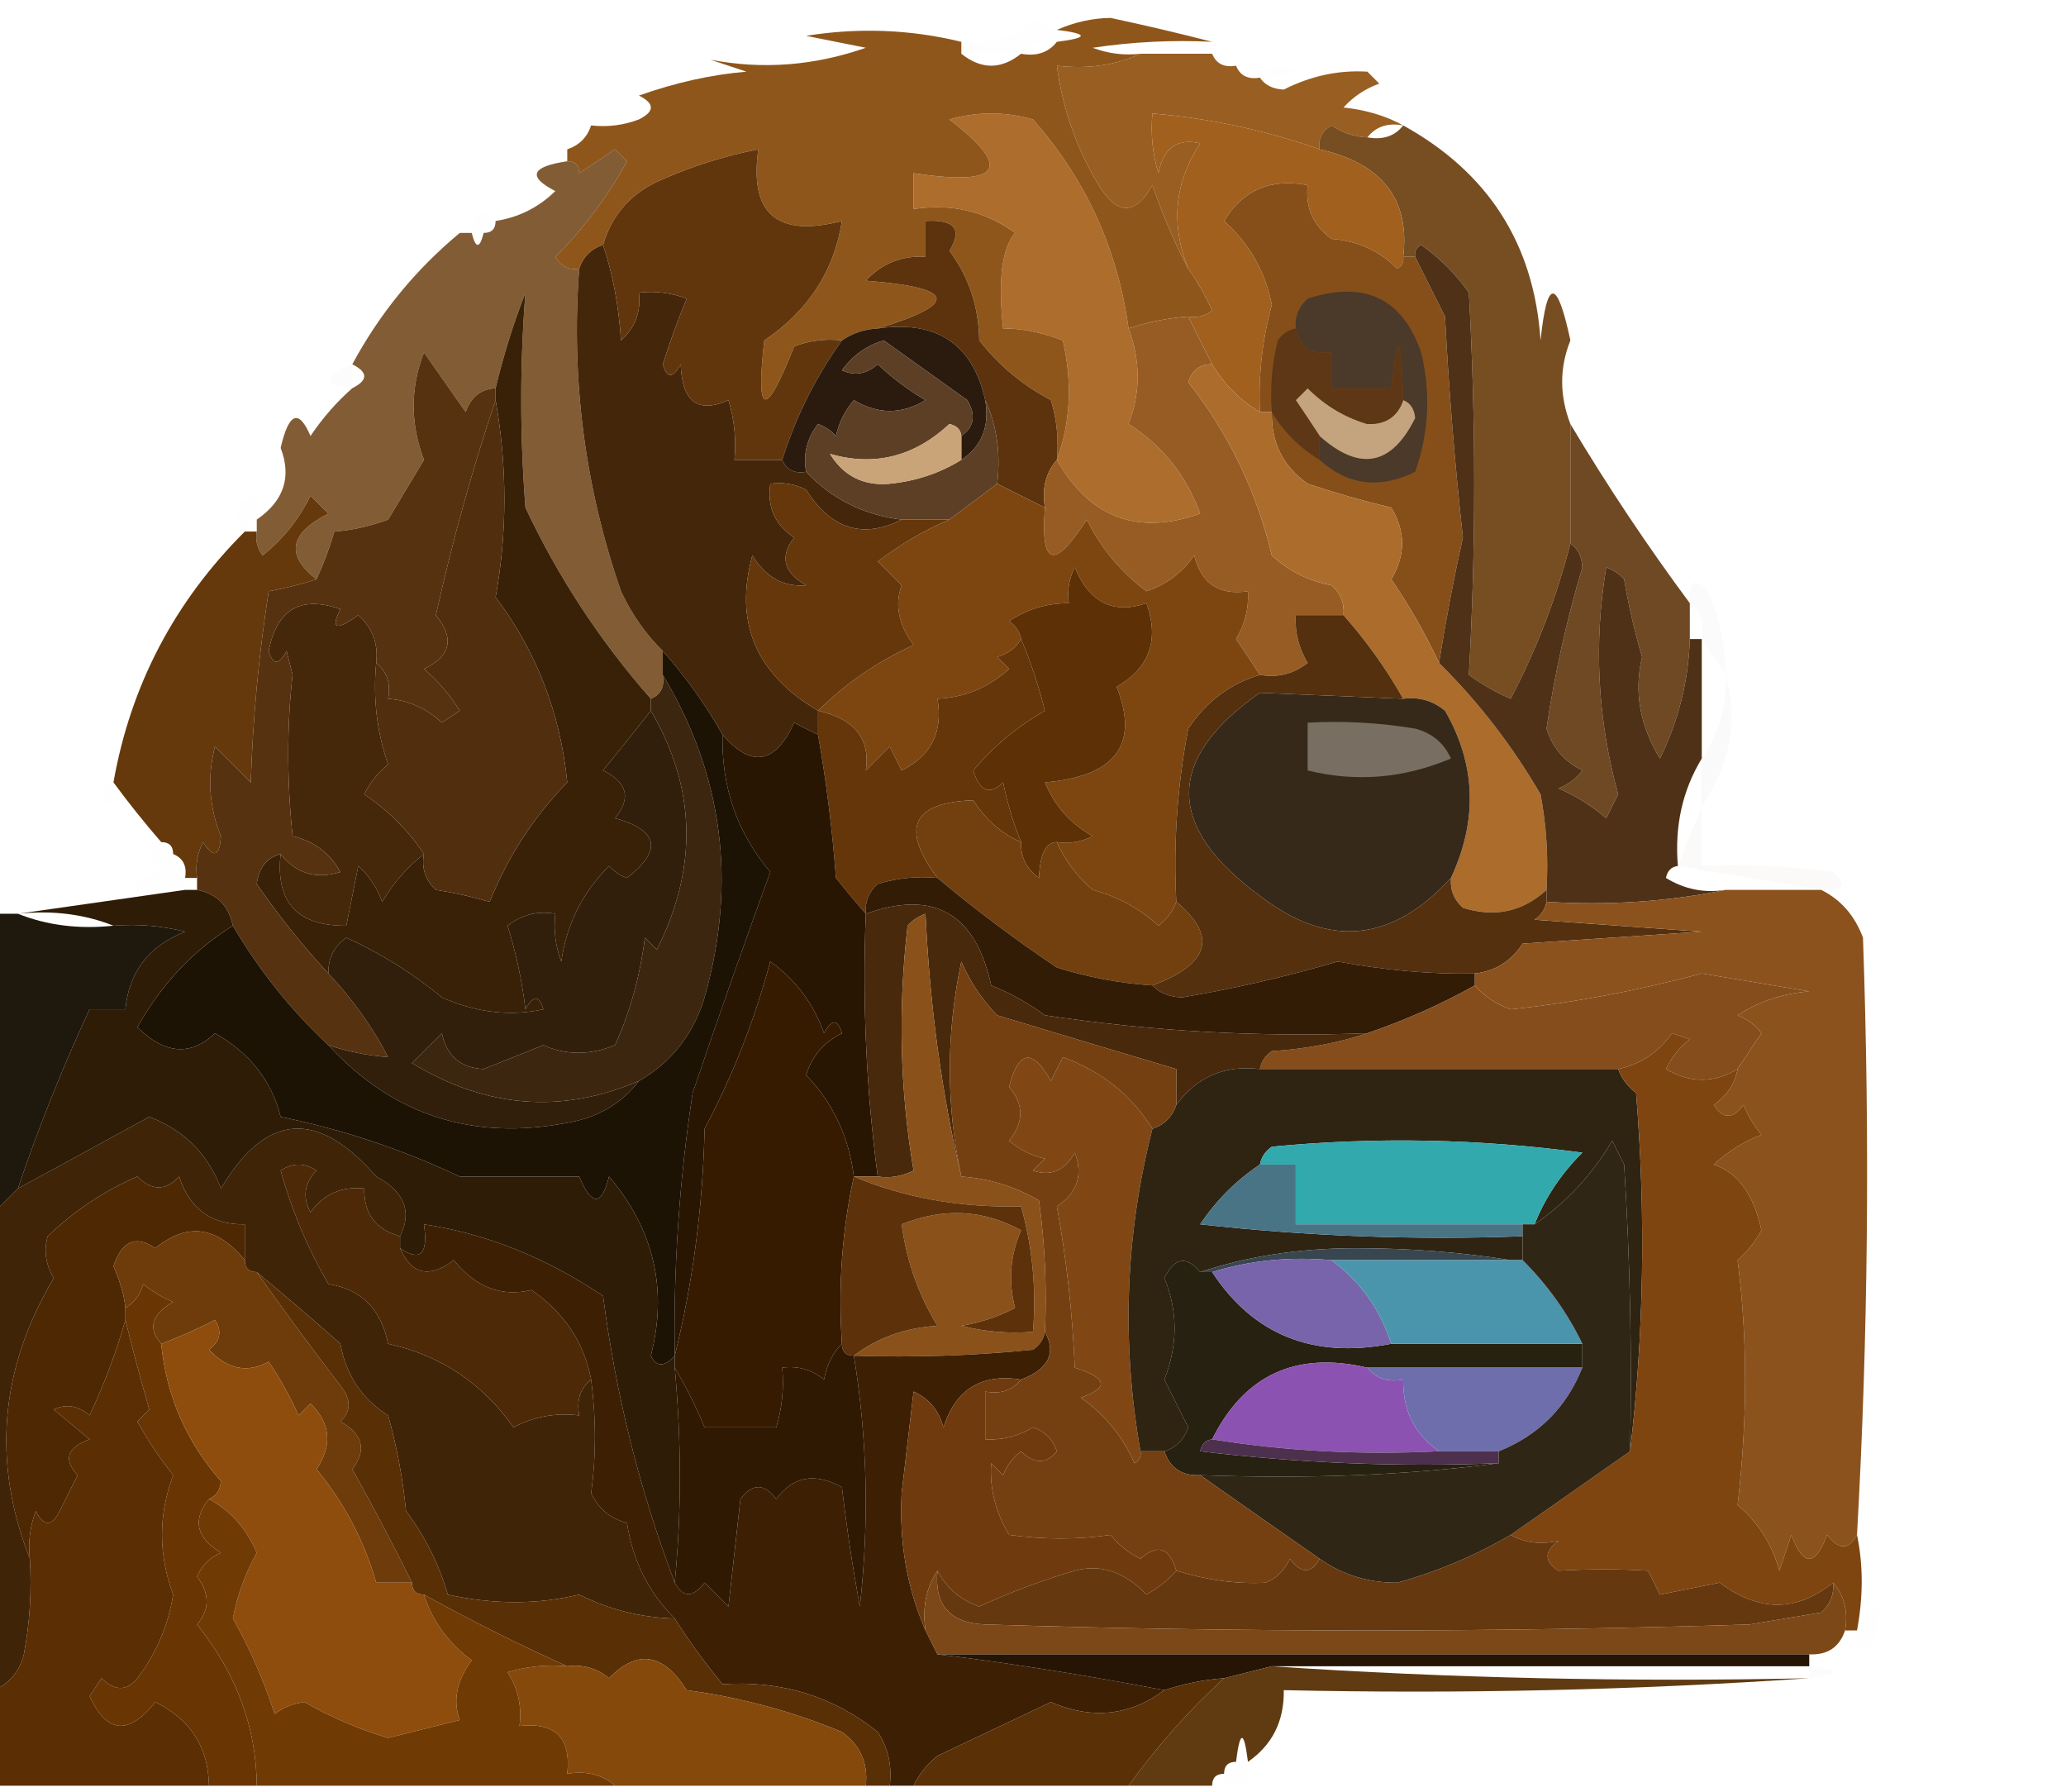<?xml version="1.0" encoding="UTF-8"?>
<!DOCTYPE svg PUBLIC "-//W3C//DTD SVG 1.1//EN" "http://www.w3.org/Graphics/SVG/1.1/DTD/svg11.dtd">
<svg xmlns="http://www.w3.org/2000/svg" version="1.1" width="173px" height="150px" style="shape-rendering:geometricPrecision; text-rendering:geometricPrecision; image-rendering:optimizeQuality; fill-rule:evenodd; clip-rule:evenodd" xmlns:xlink="http://www.w3.org/1999/xlink">
<g><path style="opacity:0.006" fill="#171102" d="M 88.5,2.5 C 88.5,2.833 88.5,3.167 88.5,3.5C 87.209,3.263 86.209,3.596 85.5,4.5C 83.833,4.5 82.167,4.5 80.5,4.5C 80.5,4.167 80.5,3.833 80.5,3.5C 82.621,3.861 84.788,3.195 87,1.5C 87.383,2.056 87.883,2.389 88.5,2.5 Z"/></g>
<g><path style="opacity:0.008" fill="#7f8000" d="M 101.5,3.5 C 102.833,4.167 102.833,4.167 101.5,3.5 Z"/></g>
<g><path style="opacity:0.004" fill="#000000" d="M 103.5,4.5 C 104.833,5.167 104.833,5.167 103.5,4.5 Z"/></g>
<g><path style="opacity:0.004" fill="#000000" d="M 109.5,4.5 C 110.833,5.167 110.833,5.167 109.5,4.5 Z"/></g>
<g><path style="opacity:0.995" fill="#995e21" d="M 95.5,4.5 C 97.5,4.5 99.5,4.5 101.5,4.5C 101.842,5.338 102.508,5.672 103.5,5.5C 103.842,6.338 104.508,6.672 105.5,6.5C 105.917,7.124 106.584,7.457 107.5,7.5C 109.761,6.352 112.095,5.852 114.5,6C 114.833,6.333 115.167,6.667 115.5,7C 114.328,7.419 113.328,8.085 112.5,9C 114.382,9.198 116.048,9.698 117.5,10.5C 116.209,10.263 115.209,10.596 114.5,11.5C 113.417,11.461 112.417,11.127 111.5,10.5C 110.702,10.957 110.369,11.624 110.5,12.5C 105.974,10.907 101.307,9.907 96.5,9.5C 96.34,11.199 96.507,12.866 97,14.5C 97.424,12.386 98.591,11.552 100.5,12C 98.343,15.271 98.01,18.771 99.5,22.5C 98.359,20.333 97.359,18 96.5,15.5C 95.063,18.044 93.563,18.044 92,15.5C 90.132,12.395 88.965,9.062 88.5,5.5C 91.059,5.802 93.393,5.468 95.5,4.5 Z"/></g>
<g><path style="opacity:0.004" fill="#7a1a0c" d="M 105.5,6.5 C 106.251,5.427 107.251,5.26 108.5,6C 107.552,6.483 106.552,6.649 105.5,6.5 Z"/></g>
<g><path style="opacity:0.004" fill="#000000" d="M 49.5,10.5 C 48.833,9.167 48.833,9.167 49.5,10.5 Z"/></g>
<g><path style="opacity:0.004" fill="#000000" d="M 47.5,12.5 C 46.833,11.167 46.833,11.167 47.5,12.5 Z"/></g>
<g><path style="opacity:0.004" fill="#260c00" d="M 41.5,18.5 C 40.833,18.5 40.5,18.833 40.5,19.5C 40.167,19.5 39.833,19.5 39.5,19.5C 39.711,17.576 40.377,17.243 41.5,18.5 Z"/></g>
<g><path style="opacity:0.918" fill="#6b4010" d="M 114.5,11.5 C 115.791,11.737 116.791,11.404 117.5,10.5C 124.635,14.446 128.468,20.446 129,28.5C 129.547,23.266 130.38,23.266 131.5,28.5C 130.58,30.786 130.58,33.119 131.5,35.5C 131.5,38.833 131.5,42.167 131.5,45.5C 130.347,50.002 128.68,54.335 126.5,58.5C 125.252,57.96 124.085,57.293 123,56.5C 123.594,45.887 123.594,35.22 123,24.5C 121.903,22.947 120.57,21.614 119,20.5C 118.601,20.728 118.435,21.062 118.5,21.5C 118.167,21.5 117.833,21.5 117.5,21.5C 118.079,16.695 115.746,13.695 110.5,12.5C 110.369,11.624 110.702,10.957 111.5,10.5C 112.417,11.127 113.417,11.461 114.5,11.5 Z"/></g>
<g><path style="opacity:0.004" fill="#000000" d="M 38.5,19.5 C 37.833,18.167 37.833,18.167 38.5,19.5 Z"/></g>
<g><path style="opacity:0.996" fill="#a1601e" d="M 110.5,12.5 C 115.746,13.695 118.079,16.695 117.5,21.5C 117.565,21.938 117.399,22.272 117,22.5C 115.509,20.996 113.676,20.163 111.5,20C 109.963,18.89 109.297,17.39 109.5,15.5C 106.404,14.907 104.071,15.907 102.5,18.5C 104.608,20.382 105.941,22.715 106.5,25.5C 105.698,28.449 105.364,31.449 105.5,34.5C 103.833,33.5 102.5,32.167 101.5,30.5C 100.833,29.167 100.167,27.833 99.5,26.5C 100.239,26.631 100.906,26.464 101.5,26C 100.915,24.698 100.249,23.531 99.5,22.5C 98.01,18.771 98.343,15.271 100.5,12C 98.591,11.552 97.424,12.386 97,14.5C 96.507,12.866 96.34,11.199 96.5,9.5C 101.307,9.907 105.974,10.907 110.5,12.5 Z"/></g>
<g><path style="opacity:0.996" fill="#ad6d2d" d="M 94.5,27.5 C 95.516,30.2 95.516,32.866 94.5,35.5C 97.319,37.282 99.319,39.782 100.5,43C 95.264,44.856 91.264,43.356 88.5,38.5C 89.641,35.36 89.808,32.027 89,28.5C 87.249,27.826 85.583,27.493 84,27.5C 83.557,23.477 83.89,20.811 85,19.5C 82.519,17.686 79.685,17.02 76.5,17.5C 76.5,16.5 76.5,15.5 76.5,14.5C 83.845,15.606 84.845,14.106 79.5,10C 81.833,9.333 84.167,9.333 86.5,10C 90.933,15.032 93.6,20.866 94.5,27.5 Z"/></g>
<g><path style="opacity:0.992" fill="#8e551a" d="M 88.5,2.5 C 89.979,1.852 91.479,1.519 93,1.5C 95.939,2.128 98.772,2.795 101.5,3.5C 98.15,3.335 94.817,3.502 91.5,4C 92.793,4.49 94.127,4.657 95.5,4.5C 93.393,5.468 91.059,5.802 88.5,5.5C 88.965,9.062 90.132,12.395 92,15.5C 93.563,18.044 95.063,18.044 96.5,15.5C 97.359,18 98.359,20.333 99.5,22.5C 100.249,23.531 100.915,24.698 101.5,26C 100.906,26.464 100.239,26.631 99.5,26.5C 97.784,26.629 96.117,26.962 94.5,27.5C 93.6,20.866 90.933,15.032 86.5,10C 84.167,9.333 81.833,9.333 79.5,10C 84.845,14.106 83.845,15.606 76.5,14.5C 76.5,15.5 76.5,16.5 76.5,17.5C 79.685,17.02 82.519,17.686 85,19.5C 83.89,20.811 83.557,23.477 84,27.5C 85.583,27.493 87.249,27.826 89,28.5C 89.808,32.027 89.641,35.36 88.5,38.5C 88.66,36.801 88.493,35.134 88,33.5C 85.646,32.264 83.646,30.597 82,28.5C 81.955,25.666 81.121,23.166 79.5,21C 80.609,19.187 79.942,18.354 77.5,18.5C 77.5,19.5 77.5,20.5 77.5,21.5C 75.516,21.383 73.85,22.05 72.5,23.5C 80.045,24.082 80.379,25.415 73.5,27.5C 72.391,27.557 71.391,27.89 70.5,28.5C 69.127,28.343 67.793,28.51 66.5,29C 64.097,35.082 63.264,34.915 64,28.5C 67.688,26.011 69.855,22.678 70.5,18.5C 65.069,19.906 62.735,17.906 63.5,12.5C 60.763,13.031 58.096,13.864 55.5,15C 52.921,16.076 51.254,17.909 50.5,20.5C 49.5,20.833 48.833,21.5 48.5,22.5C 47.624,22.631 46.957,22.297 46.5,21.5C 48.893,19.11 50.893,16.443 52.5,13.5C 52.167,13.167 51.833,12.833 51.5,12.5C 50.482,13.193 49.482,13.859 48.5,14.5C 48.5,13.833 48.167,13.5 47.5,13.5C 47.5,13.167 47.5,12.833 47.5,12.5C 48.5,12.167 49.167,11.5 49.5,10.5C 50.873,10.657 52.207,10.49 53.5,10C 54.833,9.333 54.833,8.667 53.5,8C 56.565,6.913 59.565,6.247 62.5,6C 61.5,5.667 60.5,5.333 59.5,5C 63.859,5.838 68.193,5.504 72.5,4C 70.833,3.667 69.167,3.333 67.5,3C 71.887,2.294 76.22,2.46 80.5,3.5C 80.5,3.833 80.5,4.167 80.5,4.5C 82.167,5.833 83.833,5.833 85.5,4.5C 86.791,4.737 87.791,4.404 88.5,3.5C 91.167,3.167 91.167,2.833 88.5,2.5 Z"/></g>
<g><path style="opacity:0.835" fill="#693c0d" d="M 48.5,22.5 C 47.807,31.772 48.973,40.772 52,49.5C 52.902,51.431 54.069,53.097 55.5,54.5C 55.5,55.167 55.5,55.833 55.5,56.5C 55.672,57.492 55.338,58.158 54.5,58.5C 50.252,53.675 46.752,48.342 44,42.5C 43.529,36.462 43.529,30.462 44,24.5C 42.976,27.135 42.142,29.802 41.5,32.5C 40.25,32.577 39.417,33.244 39,34.5C 37.833,32.833 36.667,31.167 35.5,29.5C 34.351,32.478 34.351,35.478 35.5,38.5C 34.5,40.167 33.5,41.833 32.5,43.5C 30.922,44.072 29.422,44.406 28,44.5C 27.59,45.901 27.09,47.234 26.5,48.5C 23.899,46.475 24.232,44.642 27.5,43C 27,42.5 26.5,42 26,41.5C 25.047,43.455 23.713,45.122 22,46.5C 21.536,45.906 21.369,45.239 21.5,44.5C 21.5,44.167 21.5,43.833 21.5,43.5C 23.77,41.94 24.437,39.94 23.5,37.5C 24.183,34.539 25.016,34.205 26,36.5C 27.032,34.973 28.199,33.64 29.5,32.5C 30.833,31.833 30.833,31.167 29.5,30.5C 31.793,26.242 34.793,22.576 38.5,19.5C 38.833,19.5 39.167,19.5 39.5,19.5C 39.833,20.833 40.167,20.833 40.5,19.5C 41.167,19.5 41.5,19.167 41.5,18.5C 43.423,18.205 45.09,17.372 46.5,16C 44.143,14.78 44.476,13.947 47.5,13.5C 48.167,13.5 48.5,13.833 48.5,14.5C 49.482,13.859 50.482,13.193 51.5,12.5C 51.833,12.833 52.167,13.167 52.5,13.5C 50.893,16.443 48.893,19.11 46.5,21.5C 46.957,22.297 47.624,22.631 48.5,22.5 Z"/></g>
<g><path style="opacity:0.012" fill="#5b4b00" d="M 29.5,30.5 C 29.5,31.167 29.5,31.833 29.5,32.5C 27.067,32.214 27.067,31.548 29.5,30.5 Z"/></g>
<g><path style="opacity:0.994" fill="#5c330c" d="M 88.5,38.5 C 87.566,39.568 87.232,40.901 87.5,42.5C 86.167,41.833 84.833,41.167 83.5,40.5C 83.802,37.941 83.468,35.607 82.5,33.5C 81.447,28.795 78.447,26.795 73.5,27.5C 80.379,25.415 80.045,24.082 72.5,23.5C 73.85,22.05 75.516,21.383 77.5,21.5C 77.5,20.5 77.5,19.5 77.5,18.5C 79.942,18.354 80.609,19.187 79.5,21C 81.121,23.166 81.955,25.666 82,28.5C 83.646,30.597 85.646,32.264 88,33.5C 88.493,35.134 88.66,36.801 88.5,38.5 Z"/></g>
<g><path style="opacity:0.996" fill="#442609" d="M 50.5,20.5 C 51.317,22.969 51.817,25.635 52,28.5C 53.188,27.437 53.688,26.103 53.5,24.5C 54.873,24.343 56.207,24.51 57.5,25C 56.76,26.785 56.093,28.618 55.5,30.5C 55.846,31.696 56.346,31.696 57,30.5C 57.109,33.646 58.443,34.646 61,33.5C 61.493,35.134 61.66,36.801 61.5,38.5C 62.833,38.5 64.167,38.5 65.5,38.5C 65.842,39.338 66.508,39.672 67.5,39.5C 69.652,41.778 72.319,43.112 75.5,43.5C 72.259,45.139 69.592,44.306 67.5,41C 66.552,40.517 65.552,40.35 64.5,40.5C 64.227,42.451 64.893,43.951 66.5,45C 65.273,46.587 65.606,47.921 67.5,49C 65.613,49.163 64.113,48.329 63,46.5C 61.457,52.098 63.29,56.432 68.5,59.5C 68.5,60.167 68.5,60.833 68.5,61.5C 67.85,61.196 67.183,60.863 66.5,60.5C 64.916,63.975 62.916,64.308 60.5,61.5C 59.079,58.991 57.412,56.657 55.5,54.5C 54.069,53.097 52.902,51.431 52,49.5C 48.973,40.772 47.807,31.772 48.5,22.5C 48.833,21.5 49.5,20.833 50.5,20.5 Z"/></g>
<g><path style="opacity:0.996" fill="#61360c" d="M 70.5,28.5 C 68.306,31.554 66.639,34.888 65.5,38.5C 64.167,38.5 62.833,38.5 61.5,38.5C 61.66,36.801 61.493,35.134 61,33.5C 58.443,34.646 57.109,33.646 57,30.5C 56.346,31.696 55.846,31.696 55.5,30.5C 56.093,28.618 56.76,26.785 57.5,25C 56.207,24.51 54.873,24.343 53.5,24.5C 53.688,26.103 53.188,27.437 52,28.5C 51.817,25.635 51.317,22.969 50.5,20.5C 51.254,17.909 52.921,16.076 55.5,15C 58.096,13.864 60.763,13.031 63.5,12.5C 62.735,17.906 65.069,19.906 70.5,18.5C 69.855,22.678 67.688,26.011 64,28.5C 63.264,34.915 64.097,35.082 66.5,29C 67.793,28.51 69.127,28.343 70.5,28.5 Z"/></g>
<g><path style="opacity:0.996" fill="#2a1b0d" d="M 73.5,27.5 C 78.447,26.795 81.447,28.795 82.5,33.5C 82.88,35.698 82.213,37.365 80.5,38.5C 80.5,37.833 80.5,37.167 80.5,36.5C 81.573,35.749 81.74,34.749 81,33.5C 78.656,31.819 76.323,30.152 74,28.5C 72.566,28.93 71.399,29.764 70.5,31C 71.549,31.492 72.549,31.326 73.5,30.5C 74.719,31.646 76.052,32.646 77.5,33.5C 75.516,34.706 73.516,34.706 71.5,33.5C 70.749,34.376 70.249,35.376 70,36.5C 69.586,36.043 69.086,35.709 68.5,35.5C 67.571,36.689 67.238,38.022 67.5,39.5C 66.508,39.672 65.842,39.338 65.5,38.5C 66.639,34.888 68.306,31.554 70.5,28.5C 71.391,27.89 72.391,27.557 73.5,27.5 Z"/></g>
<g><path style="opacity:0.996" fill="#5c3f25" d="M 80.5,36.5 C 80.44,35.957 80.107,35.624 79.5,35.5C 76.548,38.238 73.215,39.072 69.5,38C 70.645,39.859 72.312,40.693 74.5,40.5C 76.693,40.281 78.693,39.615 80.5,38.5C 82.213,37.365 82.88,35.698 82.5,33.5C 83.468,35.607 83.802,37.941 83.5,40.5C 82.167,41.5 80.833,42.5 79.5,43.5C 78.167,43.5 76.833,43.5 75.5,43.5C 72.319,43.112 69.652,41.778 67.5,39.5C 67.238,38.022 67.571,36.689 68.5,35.5C 69.086,35.709 69.586,36.043 70,36.5C 70.249,35.376 70.749,34.376 71.5,33.5C 73.516,34.706 75.516,34.706 77.5,33.5C 76.052,32.646 74.719,31.646 73.5,30.5C 72.549,31.326 71.549,31.492 70.5,31C 71.399,29.764 72.566,28.93 74,28.5C 76.323,30.152 78.656,31.819 81,33.5C 81.74,34.749 81.573,35.749 80.5,36.5 Z"/></g>
<g><path style="opacity:0.992" fill="#c8a377" d="M 80.5,36.5 C 80.5,37.167 80.5,37.833 80.5,38.5C 78.693,39.615 76.693,40.281 74.5,40.5C 72.312,40.693 70.645,39.859 69.5,38C 73.215,39.072 76.548,38.238 79.5,35.5C 80.107,35.624 80.44,35.957 80.5,36.5 Z"/></g>
<g><path style="opacity:0.998" fill="#864f1a" d="M 117.5,21.5 C 117.833,21.5 118.167,21.5 118.5,21.5C 119.32,23.14 120.153,24.807 121,26.5C 121.323,32.683 121.823,38.85 122.5,45C 121.724,48.489 121.058,51.989 120.5,55.5C 119.343,53.031 118.01,50.698 116.5,48.5C 117.706,46.484 117.706,44.484 116.5,42.5C 114.146,41.94 111.813,41.273 109.5,40.5C 107.441,39.049 106.441,37.049 106.5,34.5C 106.167,34.5 105.833,34.5 105.5,34.5C 105.364,31.449 105.698,28.449 106.5,25.5C 105.941,22.715 104.608,20.382 102.5,18.5C 104.071,15.907 106.404,14.907 109.5,15.5C 109.297,17.39 109.963,18.89 111.5,20C 113.676,20.163 115.509,20.996 117,22.5C 117.399,22.272 117.565,21.938 117.5,21.5 Z"/></g>
<g><path style="opacity:0.996" fill="#4b3a2a" d="M 110.5,38.5 C 110.5,37.833 110.5,37.167 110.5,36.5C 113.851,39.495 116.518,38.995 118.5,35C 118.43,34.235 118.097,33.735 117.5,33.5C 117.336,27.833 117.003,27.5 116.5,32.5C 114.833,32.5 113.167,32.5 111.5,32.5C 111.5,31.5 111.5,30.5 111.5,29.5C 109.821,29.715 108.821,29.048 108.5,27.5C 108.414,26.504 108.748,25.671 109.5,25C 114.261,23.465 117.427,24.965 119,29.5C 119.824,32.882 119.657,36.216 118.5,39.5C 115.516,40.965 112.849,40.631 110.5,38.5 Z"/></g>
<g><path style="opacity:0.996" fill="#c4a580" d="M 117.5,33.5 C 118.097,33.735 118.43,34.235 118.5,35C 116.518,38.995 113.851,39.495 110.5,36.5C 109.859,35.518 109.193,34.518 108.5,33.5C 108.833,33.167 109.167,32.833 109.5,32.5C 110.929,33.935 112.595,34.935 114.5,35.5C 116.038,35.547 117.038,34.88 117.5,33.5 Z"/></g>
<g><path style="opacity:0.996" fill="#5d3817" d="M 108.5,27.5 C 108.821,29.048 109.821,29.715 111.5,29.5C 111.5,30.5 111.5,31.5 111.5,32.5C 113.167,32.5 114.833,32.5 116.5,32.5C 117.003,27.5 117.336,27.833 117.5,33.5C 117.038,34.88 116.038,35.547 114.5,35.5C 112.595,34.935 110.929,33.935 109.5,32.5C 109.167,32.833 108.833,33.167 108.5,33.5C 109.193,34.518 109.859,35.518 110.5,36.5C 110.5,37.167 110.5,37.833 110.5,38.5C 108.806,37.473 107.473,36.139 106.5,34.5C 106.338,32.473 106.505,30.473 107,28.5C 107.383,27.944 107.883,27.611 108.5,27.5 Z"/></g>
<g><path style="opacity:0.006" fill="#261d05" d="M 21.5,43.5 C 20.833,43.5 20.5,43.833 20.5,44.5C 19.288,43.503 19.454,42.503 21,41.5C 21.464,42.094 21.631,42.761 21.5,43.5 Z"/></g>
<g><path style="opacity:0.996" fill="#975c24" d="M 99.5,26.5 C 100.167,27.833 100.833,29.167 101.5,30.5C 100.503,30.47 99.836,30.97 99.5,32C 102.874,36.265 105.207,41.098 106.5,46.5C 107.912,47.806 109.579,48.64 111.5,49C 112.252,49.671 112.586,50.504 112.5,51.5C 111.167,51.5 109.833,51.5 108.5,51.5C 108.421,52.931 108.754,54.264 109.5,55.5C 108.311,56.429 106.978,56.762 105.5,56.5C 104.859,55.518 104.193,54.518 103.5,53.5C 104.246,52.264 104.579,50.931 104.5,49.5C 102.089,49.863 100.589,48.863 100,46.5C 99.009,47.939 97.676,48.939 96,49.5C 93.867,47.91 92.201,45.91 91,43.5C 88.277,47.756 87.11,47.422 87.5,42.5C 87.232,40.901 87.566,39.568 88.5,38.5C 91.264,43.356 95.264,44.856 100.5,43C 99.319,39.782 97.319,37.282 94.5,35.5C 95.516,32.866 95.516,30.2 94.5,27.5C 96.117,26.962 97.784,26.629 99.5,26.5 Z"/></g>
<g><path style="opacity:0.996" fill="#ac6c2c" d="M 101.5,30.5 C 102.5,32.167 103.833,33.5 105.5,34.5C 105.833,34.5 106.167,34.5 106.5,34.5C 106.441,37.049 107.441,39.049 109.5,40.5C 111.813,41.273 114.146,41.94 116.5,42.5C 117.706,44.484 117.706,46.484 116.5,48.5C 118.01,50.698 119.343,53.031 120.5,55.5C 123.808,58.775 126.642,62.442 129,66.5C 129.497,69.146 129.664,71.813 129.5,74.5C 127.504,76.333 125.171,76.833 122.5,76C 121.748,75.329 121.414,74.496 121.5,73.5C 123.758,68.652 123.591,63.986 121,59.5C 119.989,58.663 118.822,58.33 117.5,58.5C 116.079,55.991 114.412,53.657 112.5,51.5C 112.586,50.504 112.252,49.671 111.5,49C 109.579,48.64 107.912,47.806 106.5,46.5C 105.207,41.098 102.874,36.265 99.5,32C 99.836,30.97 100.503,30.47 101.5,30.5 Z"/></g>
<g><path style="opacity:0.992" fill="#7c4510" d="M 83.5,40.5 C 84.833,41.167 86.167,41.833 87.5,42.5C 87.11,47.422 88.277,47.756 91,43.5C 92.201,45.91 93.867,47.91 96,49.5C 97.676,48.939 99.009,47.939 100,46.5C 100.589,48.863 102.089,49.863 104.5,49.5C 104.579,50.931 104.246,52.264 103.5,53.5C 104.193,54.518 104.859,55.518 105.5,56.5C 103.016,57.234 101.016,58.734 99.5,61C 98.581,65.781 98.248,70.615 98.5,75.5C 98.217,76.289 97.717,76.956 97,77.5C 95.47,76.08 93.637,75.08 91.5,74.5C 90.174,73.358 89.174,72.025 88.5,70.5C 89.552,70.65 90.552,70.483 91.5,70C 89.638,68.972 88.305,67.472 87.5,65.5C 93.421,64.993 95.421,62.327 93.5,57.5C 96.257,55.912 97.09,53.579 96,50.5C 93.223,51.447 91.223,50.447 90,47.5C 89.517,48.448 89.35,49.448 89.5,50.5C 87.692,50.491 86.025,50.991 84.5,52C 85.056,52.383 85.389,52.883 85.5,53.5C 85.082,54.222 84.416,54.722 83.5,55C 83.833,55.333 84.167,55.667 84.5,56C 82.783,57.559 80.783,58.392 78.5,58.5C 78.978,61.278 77.978,63.278 75.5,64.5C 75.167,63.833 74.833,63.167 74.5,62.5C 73.833,63.167 73.167,63.833 72.5,64.5C 72.895,61.853 71.562,60.187 68.5,59.5C 70.794,57.22 73.461,55.386 76.5,54C 75.237,52.295 74.903,50.628 75.5,49C 74.833,48.333 74.167,47.667 73.5,47C 75.432,45.541 77.432,44.375 79.5,43.5C 80.833,42.5 82.167,41.5 83.5,40.5 Z"/></g>
<g><path style="opacity:0.016" fill="#502305" d="M 144.5,56.5 C 143.833,55.5 143.167,54.5 142.5,53.5C 142.737,52.209 142.404,51.209 141.5,50.5C 141.393,48.621 141.893,48.288 143,49.5C 143.977,51.74 144.477,54.073 144.5,56.5 Z"/></g>
<g><path style="opacity:0.996" fill="#653709" d="M 75.5,43.5 C 76.833,43.5 78.167,43.5 79.5,43.5C 77.432,44.375 75.432,45.541 73.5,47C 74.167,47.667 74.833,48.333 75.5,49C 74.903,50.628 75.237,52.295 76.5,54C 73.461,55.386 70.794,57.22 68.5,59.5C 63.29,56.432 61.457,52.098 63,46.5C 64.113,48.329 65.613,49.163 67.5,49C 65.606,47.921 65.273,46.587 66.5,45C 64.893,43.951 64.227,42.451 64.5,40.5C 65.552,40.35 66.552,40.517 67.5,41C 69.592,44.306 72.259,45.139 75.5,43.5 Z"/></g>
<g><path style="opacity:0.995" fill="#5d3005" d="M 88.5,70.5 C 87.583,70.494 87.083,71.494 87,73.5C 85.961,72.756 85.461,71.756 85.5,70.5C 84.852,68.914 84.352,67.248 84,65.5C 82.869,66.604 82.035,66.27 81.5,64.5C 83.173,62.498 85.173,60.831 87.5,59.5C 86.95,57.343 86.283,55.343 85.5,53.5C 85.389,52.883 85.056,52.383 84.5,52C 86.025,50.991 87.692,50.491 89.5,50.5C 89.35,49.448 89.517,48.448 90,47.5C 91.223,50.447 93.223,51.447 96,50.5C 97.09,53.579 96.257,55.912 93.5,57.5C 95.421,62.327 93.421,64.993 87.5,65.5C 88.305,67.472 89.638,68.972 91.5,70C 90.552,70.483 89.552,70.65 88.5,70.5 Z"/></g>
<g><path style="opacity:0.997" fill="#452709" d="M 31.5,55.5 C 31.223,58.447 31.556,61.281 32.5,64C 31.643,64.689 30.977,65.522 30.5,66.5C 32.521,67.855 34.188,69.521 35.5,71.5C 34.115,72.574 32.949,73.907 32,75.5C 31.581,74.328 30.915,73.328 30,72.5C 29.667,74.167 29.333,75.833 29,77.5C 24.891,77.529 23.057,75.529 23.5,71.5C 24.79,73.14 26.457,73.64 28.5,73C 27.624,71.415 26.291,70.415 24.5,70C 24.016,65.273 24.016,60.773 24.5,56.5C 24.333,55.833 24.167,55.167 24,54.5C 23.346,55.696 22.846,55.696 22.5,54.5C 23.186,51.002 25.186,49.835 28.5,51C 27.66,52.666 28.16,52.833 30,51.5C 31.188,52.563 31.688,53.897 31.5,55.5 Z"/></g>
<g><path style="opacity:0.997" fill="#392108" d="M 54.5,58.5 C 54.5,58.833 54.5,59.167 54.5,59.5C 53.221,61.123 51.887,62.79 50.5,64.5C 52.542,65.503 52.875,66.837 51.5,68.5C 55.152,69.521 55.486,71.188 52.5,73.5C 51.914,73.291 51.414,72.957 51,72.5C 48.777,74.722 47.444,77.389 47,80.5C 46.51,79.207 46.343,77.873 46.5,76.5C 45.022,76.238 43.689,76.571 42.5,77.5C 43.213,79.776 43.713,82.109 44,84.5C 44.654,83.304 45.154,83.304 45.5,84.5C 42.699,85.11 39.865,84.776 37,83.5C 34.551,81.478 31.884,79.811 29,78.5C 27.961,79.244 27.461,80.244 27.5,81.5C 25.322,79.154 23.322,76.654 21.5,74C 21.684,72.624 22.351,71.791 23.5,71.5C 23.057,75.529 24.891,77.529 29,77.5C 29.333,75.833 29.667,74.167 30,72.5C 30.915,73.328 31.581,74.328 32,75.5C 32.949,73.907 34.115,72.574 35.5,71.5C 35.281,72.675 35.614,73.675 36.5,74.5C 37.967,74.723 39.467,75.056 41,75.5C 42.532,71.71 44.698,68.376 47.5,65.5C 46.92,59.699 44.92,54.532 41.5,50C 42.48,44.565 42.48,39.065 41.5,33.5C 41.5,33.167 41.5,32.833 41.5,32.5C 42.142,29.802 42.976,27.135 44,24.5C 43.529,30.462 43.529,36.462 44,42.5C 46.752,48.342 50.252,53.675 54.5,58.5 Z"/></g>
<g><path style="opacity:0.996" fill="#65390a" d="M 26.5,48.5 C 25.238,48.907 23.905,49.24 22.5,49.5C 21.671,54.803 21.171,60.136 21,65.5C 20,64.5 19,63.5 18,62.5C 17.34,65.047 17.507,67.547 18.5,70C 18.389,71.722 17.889,71.888 17,70.5C 16.517,71.448 16.351,72.448 16.5,73.5C 16.167,73.5 15.833,73.5 15.5,73.5C 15.672,72.508 15.338,71.842 14.5,71.5C 14.5,70.833 14.167,70.5 13.5,70.5C 12.102,68.891 10.769,67.224 9.5,65.5C 10.936,57.38 14.602,50.38 20.5,44.5C 20.833,44.5 21.167,44.5 21.5,44.5C 21.369,45.239 21.536,45.906 22,46.5C 23.713,45.122 25.047,43.455 26,41.5C 26.5,42 27,42.5 27.5,43C 24.232,44.642 23.899,46.475 26.5,48.5 Z"/></g>
<g><path style="opacity:0.992" fill="#362818" d="M 117.5,58.5 C 118.822,58.33 119.989,58.663 121,59.5C 123.591,63.986 123.758,68.652 121.5,73.5C 116.556,78.911 111.222,79.411 105.5,75C 97.592,69.198 97.592,63.531 105.5,58C 109.459,58.158 113.459,58.325 117.5,58.5 Z"/></g>
<g><path style="opacity:0.02" fill="#5e2802" d="M 144.5,56.5 C 145.558,60.371 144.891,64.037 142.5,67.5C 142.5,66.167 142.5,64.833 142.5,63.5C 143.924,61.486 144.59,59.152 144.5,56.5 Z"/></g>
<g><path style="opacity:0.996" fill="#653608" d="M 85.5,53.5 C 86.283,55.343 86.95,57.343 87.5,59.5C 85.173,60.831 83.173,62.498 81.5,64.5C 82.035,66.27 82.869,66.604 84,65.5C 84.352,67.248 84.852,68.914 85.5,70.5C 83.866,69.793 82.532,68.627 81.5,67C 76.382,67.176 75.382,69.342 78.5,73.5C 76.801,73.34 75.134,73.507 73.5,74C 72.748,74.671 72.414,75.504 72.5,76.5C 71.685,75.571 70.852,74.571 70,73.5C 69.696,69.452 69.196,65.452 68.5,61.5C 68.5,60.833 68.5,60.167 68.5,59.5C 71.562,60.187 72.895,61.853 72.5,64.5C 73.167,63.833 73.833,63.167 74.5,62.5C 74.833,63.167 75.167,63.833 75.5,64.5C 77.978,63.278 78.978,61.278 78.5,58.5C 80.783,58.392 82.783,57.559 84.5,56C 84.167,55.667 83.833,55.333 83.5,55C 84.416,54.722 85.082,54.222 85.5,53.5 Z"/></g>
<g><path style="opacity:0.997" fill="#502e0e" d="M 41.5,33.5 C 42.48,39.065 42.48,44.565 41.5,50C 44.92,54.532 46.92,59.699 47.5,65.5C 44.698,68.376 42.532,71.71 41,75.5C 39.467,75.056 37.967,74.723 36.5,74.5C 35.614,73.675 35.281,72.675 35.5,71.5C 34.188,69.521 32.521,67.855 30.5,66.5C 30.977,65.522 31.643,64.689 32.5,64C 31.556,61.281 31.223,58.447 31.5,55.5C 32.404,56.209 32.737,57.209 32.5,58.5C 34.2,58.626 35.7,59.293 37,60.5C 37.5,60.167 38,59.833 38.5,59.5C 37.687,58.186 36.687,57.02 35.5,56C 37.754,54.946 38.087,53.446 36.5,51.5C 37.88,45.3 39.547,39.3 41.5,33.5 Z"/></g>
<g><path style="opacity:0.996" fill="#797063" d="M 109.5,60.5 C 112.518,60.335 115.518,60.502 118.5,61C 119.91,61.368 120.91,62.201 121.5,63.5C 117.541,65.17 113.541,65.503 109.5,64.5C 109.5,63.167 109.5,61.833 109.5,60.5 Z"/></g>
<g><path style="opacity:0.992" fill="#6e4823" d="M 131.5,35.5 C 134.585,40.672 137.919,45.672 141.5,50.5C 141.5,51.5 141.5,52.5 141.5,53.5C 141.39,57 140.557,60.334 139,63.5C 137.313,60.748 136.813,57.914 137.5,55C 136.873,52.865 136.373,50.698 136,48.5C 135.586,48.043 135.086,47.709 134.5,47.5C 133.436,53.874 133.769,60.208 135.5,66.5C 135.167,67.167 134.833,67.833 134.5,68.5C 133.3,67.469 131.966,66.635 130.5,66C 131.308,65.692 131.975,65.192 132.5,64.5C 130.988,63.751 129.988,62.584 129.5,61C 130.177,56.429 131.177,51.929 132.5,47.5C 132.457,46.584 132.124,45.917 131.5,45.5C 131.5,42.167 131.5,38.833 131.5,35.5 Z"/></g>
<g><path style="opacity:0.996" fill="#4e3116" d="M 131.5,45.5 C 132.124,45.917 132.457,46.584 132.5,47.5C 131.177,51.929 130.177,56.429 129.5,61C 129.988,62.584 130.988,63.751 132.5,64.5C 131.975,65.192 131.308,65.692 130.5,66C 131.966,66.635 133.3,67.469 134.5,68.5C 134.833,67.833 135.167,67.167 135.5,66.5C 133.769,60.208 133.436,53.874 134.5,47.5C 135.086,47.709 135.586,48.043 136,48.5C 136.373,50.698 136.873,52.865 137.5,55C 136.813,57.914 137.313,60.748 139,63.5C 140.557,60.334 141.39,57 141.5,53.5C 141.833,53.5 142.167,53.5 142.5,53.5C 142.5,56.833 142.5,60.167 142.5,63.5C 140.882,66.171 140.215,69.171 140.5,72.5C 139.957,72.56 139.624,72.893 139.5,73.5C 141.045,74.452 142.712,74.785 144.5,74.5C 139.695,75.487 134.695,75.82 129.5,75.5C 129.5,75.167 129.5,74.833 129.5,74.5C 129.664,71.813 129.497,69.146 129,66.5C 126.642,62.442 123.808,58.775 120.5,55.5C 121.058,51.989 121.724,48.489 122.5,45C 121.823,38.85 121.323,32.683 121,26.5C 120.153,24.807 119.32,23.14 118.5,21.5C 118.435,21.062 118.601,20.728 119,20.5C 120.57,21.614 121.903,22.947 123,24.5C 123.594,35.22 123.594,45.887 123,56.5C 124.085,57.293 125.252,57.96 126.5,58.5C 128.68,54.335 130.347,50.002 131.5,45.5 Z"/></g>
<g><path style="opacity:0.004" fill="#000000" d="M 9.5,65.5 C 9.631,66.239 9.464,66.906 9,67.5C 8.308,66.563 8.475,65.897 9.5,65.5 Z"/></g>
<g><path style="opacity:0.996" fill="#57320f" d="M 41.5,32.5 C 41.5,32.833 41.5,33.167 41.5,33.5C 39.547,39.3 37.88,45.3 36.5,51.5C 38.087,53.446 37.754,54.946 35.5,56C 36.687,57.02 37.687,58.186 38.5,59.5C 38,59.833 37.5,60.167 37,60.5C 35.7,59.293 34.2,58.626 32.5,58.5C 32.737,57.209 32.404,56.209 31.5,55.5C 31.688,53.897 31.188,52.563 30,51.5C 28.16,52.833 27.66,52.666 28.5,51C 25.186,49.835 23.186,51.002 22.5,54.5C 22.846,55.696 23.346,55.696 24,54.5C 24.167,55.167 24.333,55.833 24.5,56.5C 24.016,60.773 24.016,65.273 24.5,70C 26.291,70.415 27.624,71.415 28.5,73C 26.457,73.64 24.79,73.14 23.5,71.5C 22.351,71.791 21.684,72.624 21.5,74C 23.322,76.654 25.322,79.154 27.5,81.5C 29.535,83.65 31.202,85.984 32.5,88.5C 30.784,88.371 29.117,88.038 27.5,87.5C 24.364,84.571 21.697,81.238 19.5,77.5C 19.144,75.81 18.144,74.81 16.5,74.5C 16.5,74.167 16.5,73.833 16.5,73.5C 16.351,72.448 16.517,71.448 17,70.5C 17.889,71.888 18.389,71.722 18.5,70C 17.507,67.547 17.34,65.047 18,62.5C 19,63.5 20,64.5 21,65.5C 21.171,60.136 21.671,54.803 22.5,49.5C 23.905,49.24 25.238,48.907 26.5,48.5C 27.09,47.234 27.59,45.901 28,44.5C 29.422,44.406 30.922,44.072 32.5,43.5C 33.5,41.833 34.5,40.167 35.5,38.5C 34.351,35.478 34.351,32.478 35.5,29.5C 36.667,31.167 37.833,32.833 39,34.5C 39.417,33.244 40.25,32.577 41.5,32.5 Z"/></g>
<g><path style="opacity:0.031" fill="#77501f" d="M 142.5,67.5 C 142.5,69.167 142.5,70.833 142.5,72.5C 146.182,72.335 149.848,72.501 153.5,73C 154.712,74.107 154.379,74.607 152.5,74.5C 148.5,73.833 144.5,73.167 140.5,72.5C 141.167,70.833 141.833,69.167 142.5,67.5 Z"/></g>
<g><path style="opacity:0.005" fill="#190900" d="M 13.5,70.5 C 14.167,70.5 14.5,70.833 14.5,71.5C 14.328,72.492 14.662,73.158 15.5,73.5C 15.5,73.833 15.5,74.167 15.5,74.5C 13.801,74.66 12.134,74.493 10.5,74C 11.5,73.667 12.5,73.333 13.5,73C 12.226,72.023 12.226,71.189 13.5,70.5 Z"/></g>
<g><path style="opacity:0.008" fill="#000000" d="M -0.5,74.5 C 0.833,75.167 0.833,75.167 -0.5,74.5 Z"/></g>
<g><path style="opacity:0.996" fill="#291601" d="M 68.5,61.5 C 69.196,65.452 69.696,69.452 70,73.5C 70.852,74.571 71.685,75.571 72.5,76.5C 72.203,83.92 72.536,91.254 73.5,98.5C 72.833,98.5 72.167,98.5 71.5,98.5C 71.086,95.174 69.752,92.341 67.5,90C 67.988,88.416 68.988,87.249 70.5,86.5C 70.154,85.304 69.654,85.304 69,86.5C 68.121,84.02 66.621,82.02 64.5,80.5C 63.189,85.39 61.355,90.057 59,94.5C 58.849,101.068 58.015,107.401 56.5,113.5C 56.384,106.126 56.884,98.793 58,91.5C 60.114,85.271 62.281,79.105 64.5,73C 61.74,69.755 60.406,65.922 60.5,61.5C 62.916,64.308 64.916,63.975 66.5,60.5C 67.183,60.863 67.85,61.196 68.5,61.5 Z"/></g>
<g><path style="opacity:0.996" fill="#72400e" d="M 85.5,70.5 C 85.461,71.756 85.961,72.756 87,73.5C 87.083,71.494 87.583,70.494 88.5,70.5C 89.174,72.025 90.174,73.358 91.5,74.5C 93.637,75.08 95.47,76.08 97,77.5C 97.717,76.956 98.217,76.289 98.5,75.5C 101.96,78.374 101.293,80.707 96.5,82.5C 93.784,82.322 91.117,81.822 88.5,81C 84.988,78.644 81.655,76.144 78.5,73.5C 75.382,69.342 76.382,67.176 81.5,67C 82.532,68.627 83.866,69.793 85.5,70.5 Z"/></g>
<g><path style="opacity:0.998" fill="#54300e" d="M 112.5,51.5 C 114.412,53.657 116.079,55.991 117.5,58.5C 113.459,58.325 109.459,58.158 105.5,58C 97.592,63.531 97.592,69.198 105.5,75C 111.222,79.411 116.556,78.911 121.5,73.5C 121.414,74.496 121.748,75.329 122.5,76C 125.171,76.833 127.504,76.333 129.5,74.5C 129.5,74.833 129.5,75.167 129.5,75.5C 129.389,76.117 129.056,76.617 128.5,77C 133.167,77.333 137.833,77.667 142.5,78C 137.5,78.333 132.5,78.667 127.5,79C 126.529,80.481 125.196,81.315 123.5,81.5C 119.898,81.577 116.065,81.243 112,80.5C 107.806,81.741 103.472,82.741 99,83.5C 97.93,83.472 97.097,83.139 96.5,82.5C 101.293,80.707 101.96,78.374 98.5,75.5C 98.248,70.615 98.581,65.781 99.5,61C 101.016,58.734 103.016,57.234 105.5,56.5C 106.978,56.762 108.311,56.429 109.5,55.5C 108.754,54.264 108.421,52.931 108.5,51.5C 109.833,51.5 111.167,51.5 112.5,51.5 Z"/></g>
<g><path style="opacity:0.998" fill="#321f0b" d="M 54.5,59.5 C 58.293,65.972 58.46,72.639 55,79.5C 54.667,79.167 54.333,78.833 54,78.5C 53.599,81.699 52.766,84.699 51.5,87.5C 49.403,88.353 47.403,88.353 45.5,87.5C 43.833,88.167 42.167,88.833 40.5,89.5C 38.575,89.41 37.408,88.41 37,86.5C 36.167,87.333 35.333,88.167 34.5,89C 40.692,92.772 47.025,93.272 53.5,90.5C 52.025,92.409 50.025,93.576 47.5,94C 39.563,95.522 32.897,93.355 27.5,87.5C 29.117,88.038 30.784,88.371 32.5,88.5C 31.202,85.984 29.535,83.65 27.5,81.5C 27.461,80.244 27.961,79.244 29,78.5C 31.884,79.811 34.551,81.478 37,83.5C 39.865,84.776 42.699,85.11 45.5,84.5C 45.154,83.304 44.654,83.304 44,84.5C 43.713,82.109 43.213,79.776 42.5,77.5C 43.689,76.571 45.022,76.238 46.5,76.5C 46.343,77.873 46.51,79.207 47,80.5C 47.444,77.389 48.777,74.722 51,72.5C 51.414,72.957 51.914,73.291 52.5,73.5C 55.486,71.188 55.152,69.521 51.5,68.5C 52.875,66.837 52.542,65.503 50.5,64.5C 51.887,62.79 53.221,61.123 54.5,59.5 Z"/></g>
<g><path style="opacity:1" fill="#3d260f" d="M 55.5,56.5 C 60.548,64.899 61.715,73.899 59,83.5C 58.062,86.597 56.228,88.931 53.5,90.5C 47.025,93.272 40.692,92.772 34.5,89C 35.333,88.167 36.167,87.333 37,86.5C 37.408,88.41 38.575,89.41 40.5,89.5C 42.167,88.833 43.833,88.167 45.5,87.5C 47.403,88.353 49.403,88.353 51.5,87.5C 52.766,84.699 53.599,81.699 54,78.5C 54.333,78.833 54.667,79.167 55,79.5C 58.46,72.639 58.293,65.972 54.5,59.5C 54.5,59.167 54.5,58.833 54.5,58.5C 55.338,58.158 55.672,57.492 55.5,56.5 Z"/></g>
<g><path style="opacity:0.996" fill="#361b00" d="M 71.5,98.5 C 70.514,102.97 70.18,107.637 70.5,112.5C 69.732,113.263 69.232,114.263 69,115.5C 67.989,114.663 66.822,114.33 65.5,114.5C 65.66,116.199 65.493,117.866 65,119.5C 63,119.5 61,119.5 59,119.5C 58.243,117.685 57.41,116.019 56.5,114.5C 56.5,114.167 56.5,113.833 56.5,113.5C 58.015,107.401 58.849,101.068 59,94.5C 61.355,90.057 63.189,85.39 64.5,80.5C 66.621,82.02 68.121,84.02 69,86.5C 69.654,85.304 70.154,85.304 70.5,86.5C 68.988,87.249 67.988,88.416 67.5,90C 69.752,92.341 71.086,95.174 71.5,98.5 Z"/></g>
<g><path style="opacity:0.996" fill="#1f180c" d="M -0.5,76.5 C 0.167,76.5 0.833,76.5 1.5,76.5C 3.948,77.473 6.615,77.806 9.5,77.5C 11.527,77.338 13.527,77.504 15.5,78C 12.466,79.191 10.799,81.358 10.5,84.5C 9.5,84.5 8.5,84.5 7.5,84.5C 5.223,89.387 3.223,94.387 1.5,99.5C 0.833,100.167 0.167,100.833 -0.5,101.5C -0.5,93.167 -0.5,84.833 -0.5,76.5 Z"/></g>
<g><path style="opacity:0.995" fill="#321c06" d="M 78.5,73.5 C 81.655,76.144 84.988,78.644 88.5,81C 91.117,81.822 93.784,82.322 96.5,82.5C 97.097,83.139 97.93,83.472 99,83.5C 103.472,82.741 107.806,81.741 112,80.5C 116.065,81.243 119.898,81.577 123.5,81.5C 123.5,81.833 123.5,82.167 123.5,82.5C 120.644,84.093 117.644,85.427 114.5,86.5C 105.441,86.846 96.441,86.346 87.5,85C 86.109,83.98 84.609,83.147 83,82.5C 81.694,76.465 78.194,74.465 72.5,76.5C 72.414,75.504 72.748,74.671 73.5,74C 75.134,73.507 76.801,73.34 78.5,73.5 Z"/></g>
<g><path style="opacity:0.996" fill="#854d1b" d="M 145.5,89.5 C 143.516,90.694 141.516,90.694 139.5,89.5C 139.977,88.522 140.643,87.689 141.5,87C 141,86.833 140.5,86.667 140,86.5C 138.877,88.1 137.377,89.1 135.5,89.5C 125.5,89.5 115.5,89.5 105.5,89.5C 105.611,88.883 105.944,88.383 106.5,88C 109.365,87.817 112.031,87.317 114.5,86.5C 117.644,85.427 120.644,84.093 123.5,82.5C 124.261,83.391 125.261,84.058 126.5,84.5C 131.678,83.966 137.011,82.966 142.5,81.5C 145.5,82 148.5,82.5 151.5,83C 149.285,83.171 147.285,83.837 145.5,85C 146.308,85.308 146.975,85.808 147.5,86.5C 146.807,87.518 146.141,88.518 145.5,89.5 Z"/></g>
<g><path style="opacity:0.996" fill="#49290a" d="M 114.5,86.5 C 112.031,87.317 109.365,87.817 106.5,88C 105.944,88.383 105.611,88.883 105.5,89.5C 102.547,89.15 100.213,90.15 98.5,92.5C 98.5,91.5 98.5,90.5 98.5,89.5C 93.537,88.026 88.537,86.526 83.5,85C 82.228,83.693 81.228,82.193 80.5,80.5C 79.212,86.554 79.212,92.554 80.5,98.5C 78.855,91.546 77.855,84.213 77.5,76.5C 76.914,76.709 76.414,77.043 76,77.5C 75.189,84.414 75.356,91.248 76.5,98C 75.552,98.483 74.552,98.65 73.5,98.5C 72.536,91.254 72.203,83.92 72.5,76.5C 78.194,74.465 81.694,76.465 83,82.5C 84.609,83.147 86.109,83.98 87.5,85C 96.441,86.346 105.441,86.846 114.5,86.5 Z"/></g>
<g><path style="opacity:0.997" fill="#8b521d" d="M 144.5,74.5 C 147.167,74.5 149.833,74.5 152.5,74.5C 154.144,75.316 155.31,76.65 156,78.5C 156.59,95.37 156.424,112.037 155.5,128.5C 154.811,129.774 153.977,129.774 153,128.5C 152,131.167 151,131.167 150,128.5C 149.667,129.5 149.333,130.5 149,131.5C 148.378,129.269 147.211,127.435 145.5,126C 146.339,118.827 146.339,111.994 145.5,105.5C 146.311,104.784 146.978,103.95 147.5,103C 146.845,99.981 145.512,98.148 143.5,97.5C 144.665,96.416 145.998,95.583 147.5,95C 146.874,94.25 146.374,93.416 146,92.5C 145.107,93.711 144.274,93.711 143.5,92.5C 144.612,91.735 145.279,90.735 145.5,89.5C 146.141,88.518 146.807,87.518 147.5,86.5C 146.975,85.808 146.308,85.308 145.5,85C 147.285,83.837 149.285,83.171 151.5,83C 148.5,82.5 145.5,82 142.5,81.5C 137.011,82.966 131.678,83.966 126.5,84.5C 125.261,84.058 124.261,83.391 123.5,82.5C 123.5,82.167 123.5,81.833 123.5,81.5C 125.196,81.315 126.529,80.481 127.5,79C 132.5,78.667 137.5,78.333 142.5,78C 137.833,77.667 133.167,77.333 128.5,77C 129.056,76.617 129.389,76.117 129.5,75.5C 134.695,75.82 139.695,75.487 144.5,74.5 Z"/></g>
<g><path style="opacity:0.994" fill="#804714" d="M 96.5,94.5 C 94.23,103.386 93.897,112.386 95.5,121.5C 95.565,121.938 95.399,122.272 95,122.5C 94.004,120.256 92.504,118.423 90.5,117C 92.901,116.195 92.734,115.362 90,114.5C 89.803,109.914 89.303,105.414 88.5,101C 90.211,99.867 90.711,98.367 90,96.5C 89.163,98.007 87.996,98.507 86.5,98C 86.833,97.667 87.167,97.333 87.5,97C 86.376,96.751 85.376,96.251 84.5,95.5C 85.747,93.958 85.747,92.458 84.5,91C 85.289,87.903 86.456,87.736 88,90.5C 88.333,89.833 88.667,89.167 89,88.5C 92.249,89.69 94.749,91.69 96.5,94.5 Z"/></g>
<g><path style="opacity:0.999" fill="#3f2407" d="M 33.5,103.5 C 31.468,102.952 30.468,101.619 30.5,99.5C 28.61,99.296 27.11,99.963 26,101.5C 25.316,100.216 25.483,99.049 26.5,98C 25.5,97.333 24.5,97.333 23.5,98C 24.446,101.385 25.78,104.552 27.5,107.5C 30.247,107.928 31.913,109.594 32.5,112.5C 36.895,113.468 40.395,115.802 43,119.5C 44.7,118.594 46.533,118.261 48.5,118.5C 48.263,117.209 48.596,116.209 49.5,115.5C 49.923,118.769 49.923,121.936 49.5,125C 50.098,126.301 51.098,127.135 52.5,127.5C 52.983,130.66 54.316,133.326 56.5,135.5C 53.689,135.429 51.022,134.762 48.5,133.5C 44.994,134.342 41.327,134.342 37.5,133.5C 36.768,130.98 35.602,128.646 34,126.5C 33.73,123.776 33.23,121.109 32.5,118.5C 30.309,117.119 28.976,115.119 28.5,112.5C 26.153,110.419 23.82,108.419 21.5,106.5C 20.833,106.5 20.5,106.167 20.5,105.5C 20.5,104.5 20.5,103.5 20.5,102.5C 17.708,102.548 15.875,101.215 15,98.5C 13.887,99.711 12.72,99.711 11.5,98.5C 8.698,99.712 6.198,101.379 4,103.5C 3.647,104.672 3.813,105.838 4.5,107C -0.015,114.596 -0.682,122.43 2.5,130.5C 2.664,133.187 2.497,135.854 2,138.5C 1.623,139.942 0.79,140.942 -0.5,141.5C -0.5,128.167 -0.5,114.833 -0.5,101.5C 0.167,100.833 0.833,100.167 1.5,99.5C 5.156,97.518 8.823,95.518 12.5,93.5C 15.415,94.617 17.415,96.617 18.5,99.5C 22.255,93.169 26.588,92.836 31.5,98.5C 33.868,99.765 34.535,101.431 33.5,103.5 Z"/></g>
<g><path style="opacity:0.998" fill="#1d1304" d="M 55.5,54.5 C 57.412,56.657 59.079,58.991 60.5,61.5C 60.406,65.922 61.74,69.755 64.5,73C 62.281,79.105 60.114,85.271 58,91.5C 56.884,98.793 56.384,106.126 56.5,113.5C 55.636,114.463 54.97,114.463 54.5,113.5C 55.928,107.941 54.762,102.941 51,98.5C 50.374,100.991 49.541,100.991 48.5,98.5C 45.161,98.495 41.828,98.495 38.5,98.5C 33.655,96.218 28.655,94.552 23.5,93.5C 22.745,90.483 20.912,88.149 18,86.5C 15.971,88.436 13.805,88.269 11.5,86C 13.503,82.412 16.17,79.578 19.5,77.5C 21.697,81.238 24.364,84.571 27.5,87.5C 32.897,93.355 39.563,95.522 47.5,94C 50.025,93.576 52.025,92.409 53.5,90.5C 56.228,88.931 58.062,86.597 59,83.5C 61.715,73.899 60.548,64.899 55.5,56.5C 55.5,55.833 55.5,55.167 55.5,54.5 Z"/></g>
<g><path style="opacity:0.997" fill="#2f2312" d="M 105.5,89.5 C 115.5,89.5 125.5,89.5 135.5,89.5C 135.783,90.289 136.283,90.956 137,91.5C 137.825,101.675 137.658,111.675 136.5,121.5C 136.666,113.493 136.5,105.493 136,97.5C 135.667,96.833 135.333,96.167 135,95.5C 133.334,98.331 131.168,100.664 128.5,102.5C 129.389,100.264 130.722,98.264 132.5,96.5C 123.853,95.335 115.186,95.168 106.5,96C 105.944,96.383 105.611,96.883 105.5,97.5C 103.521,98.812 101.855,100.479 100.5,102.5C 109.475,103.498 118.475,103.832 127.5,103.5C 127.5,104.167 127.5,104.833 127.5,105.5C 127.167,105.5 126.833,105.5 126.5,105.5C 122.347,104.834 118.013,104.501 113.5,104.5C 108.778,104.508 104.445,105.175 100.5,106.5C 99.352,105.105 98.352,105.272 97.5,107C 98.64,109.761 98.64,112.594 97.5,115.5C 98.167,116.833 98.833,118.167 99.5,119.5C 99.144,120.522 98.478,121.189 97.5,121.5C 96.833,121.5 96.167,121.5 95.5,121.5C 93.897,112.386 94.23,103.386 96.5,94.5C 97.5,94.167 98.167,93.5 98.5,92.5C 100.213,90.15 102.547,89.15 105.5,89.5 Z"/></g>
<g><path style="opacity:1" fill="#2e1c07" d="M 15.5,74.5 C 15.833,74.5 16.167,74.5 16.5,74.5C 18.144,74.81 19.144,75.81 19.5,77.5C 16.17,79.578 13.503,82.412 11.5,86C 13.805,88.269 15.971,88.436 18,86.5C 20.912,88.149 22.745,90.483 23.5,93.5C 28.655,94.552 33.655,96.218 38.5,98.5C 41.828,98.495 45.161,98.495 48.5,98.5C 49.541,100.991 50.374,100.991 51,98.5C 54.762,102.941 55.928,107.941 54.5,113.5C 54.97,114.463 55.636,114.463 56.5,113.5C 56.5,113.833 56.5,114.167 56.5,114.5C 57.07,120.682 57.07,126.682 56.5,132.5C 53.568,124.773 51.568,116.773 50.5,108.5C 45.712,105.28 40.712,103.28 35.5,102.5C 35.869,104.993 35.203,105.66 33.5,104.5C 33.5,104.167 33.5,103.833 33.5,103.5C 34.535,101.431 33.868,99.765 31.5,98.5C 26.588,92.836 22.255,93.169 18.5,99.5C 17.415,96.617 15.415,94.617 12.5,93.5C 8.823,95.518 5.156,97.518 1.5,99.5C 3.223,94.387 5.223,89.387 7.5,84.5C 8.5,84.5 9.5,84.5 10.5,84.5C 10.799,81.358 12.466,79.191 15.5,78C 13.527,77.504 11.527,77.338 9.5,77.5C 7.052,76.527 4.385,76.194 1.5,76.5C 6.167,75.833 10.833,75.167 15.5,74.5 Z"/></g>
<g><path style="opacity:0.995" fill="#32a9ad" d="M 128.5,102.5 C 128.167,102.5 127.833,102.5 127.5,102.5C 121.167,102.5 114.833,102.5 108.5,102.5C 108.5,100.833 108.5,99.167 108.5,97.5C 107.5,97.5 106.5,97.5 105.5,97.5C 105.611,96.883 105.944,96.383 106.5,96C 115.186,95.168 123.853,95.335 132.5,96.5C 130.722,98.264 129.389,100.264 128.5,102.5 Z"/></g>
<g><path style="opacity:0.996" fill="#487486" d="M 105.5,97.5 C 106.5,97.5 107.5,97.5 108.5,97.5C 108.5,99.167 108.5,100.833 108.5,102.5C 114.833,102.5 121.167,102.5 127.5,102.5C 127.5,102.833 127.5,103.167 127.5,103.5C 118.475,103.832 109.475,103.498 100.5,102.5C 101.855,100.479 103.521,98.812 105.5,97.5 Z"/></g>
<g><path style="opacity:0.996" fill="#8b511b" d="M 80.5,98.5 C 82.827,98.665 84.993,99.331 87,100.5C 87.499,104.152 87.665,107.818 87.5,111.5C 87.389,112.117 87.056,112.617 86.5,113C 81.511,113.499 76.511,113.666 71.5,113.5C 73.476,111.989 75.809,111.156 78.5,111C 76.923,108.436 75.923,105.603 75.5,102.5C 78.984,101.095 82.318,101.261 85.5,103C 84.582,105.133 84.416,107.3 85,109.5C 83.601,110.227 82.101,110.727 80.5,111C 82.473,111.495 84.473,111.662 86.5,111.5C 86.789,107.894 86.456,104.394 85.5,101C 80.394,101.114 75.727,100.28 71.5,98.5C 72.167,98.5 72.833,98.5 73.5,98.5C 74.552,98.65 75.552,98.483 76.5,98C 75.356,91.248 75.189,84.414 76,77.5C 76.414,77.043 76.914,76.709 77.5,76.5C 77.855,84.213 78.855,91.546 80.5,98.5 Z"/></g>
<g><path style="opacity:0.997" fill="#38464f" d="M 126.5,105.5 C 121.5,105.5 116.5,105.5 111.5,105.5C 107.958,105.187 104.625,105.521 101.5,106.5C 101.167,106.5 100.833,106.5 100.5,106.5C 104.445,105.175 108.778,104.508 113.5,104.5C 118.013,104.501 122.347,104.834 126.5,105.5 Z"/></g>
<g><path style="opacity:0.996" fill="#26210f" d="M 100.5,106.5 C 100.833,106.5 101.167,106.5 101.5,106.5C 104.961,111.772 109.961,113.772 116.5,112.5C 121.833,112.5 127.167,112.5 132.5,112.5C 132.5,113.167 132.5,113.833 132.5,114.5C 126.5,114.5 120.5,114.5 114.5,114.5C 108.521,113.106 104.187,115.106 101.5,120.5C 100.957,120.56 100.624,120.893 100.5,121.5C 108.807,122.498 117.14,122.831 125.5,122.5C 117.92,123.499 109.587,123.832 100.5,123.5C 98.973,123.573 97.973,122.906 97.5,121.5C 98.478,121.189 99.144,120.522 99.5,119.5C 98.833,118.167 98.167,116.833 97.5,115.5C 98.64,112.594 98.64,109.761 97.5,107C 98.352,105.272 99.352,105.105 100.5,106.5 Z"/></g>
<g><path style="opacity:0.995" fill="#7864aa" d="M 111.5,105.5 C 113.887,107.258 115.554,109.591 116.5,112.5C 109.961,113.772 104.961,111.772 101.5,106.5C 104.625,105.521 107.958,105.187 111.5,105.5 Z"/></g>
<g><path style="opacity:0.996" fill="#5d3209" d="M 71.5,98.5 C 75.727,100.28 80.394,101.114 85.5,101C 86.456,104.394 86.789,107.894 86.5,111.5C 84.473,111.662 82.473,111.495 80.5,111C 82.101,110.727 83.601,110.227 85,109.5C 84.416,107.3 84.582,105.133 85.5,103C 82.318,101.261 78.984,101.095 75.5,102.5C 75.923,105.603 76.923,108.436 78.5,111C 75.809,111.156 73.476,111.989 71.5,113.5C 70.833,113.5 70.5,113.167 70.5,112.5C 70.18,107.637 70.514,102.97 71.5,98.5 Z"/></g>
<g><path style="opacity:0.996" fill="#4d2906" d="M 33.5,103.5 C 33.5,103.833 33.5,104.167 33.5,104.5C 34.455,106.71 35.955,107.043 38,105.5C 39.816,107.766 41.982,108.599 44.5,108C 47.242,109.886 48.909,112.386 49.5,115.5C 48.596,116.209 48.263,117.209 48.5,118.5C 46.533,118.261 44.7,118.594 43,119.5C 40.395,115.802 36.895,113.468 32.5,112.5C 31.913,109.594 30.247,107.928 27.5,107.5C 25.78,104.552 24.446,101.385 23.5,98C 24.5,97.333 25.5,97.333 26.5,98C 25.483,99.049 25.316,100.216 26,101.5C 27.11,99.963 28.61,99.296 30.5,99.5C 30.468,101.619 31.468,102.952 33.5,103.5 Z"/></g>
<g><path style="opacity:0.996" fill="#4b95ac" d="M 111.5,105.5 C 116.5,105.5 121.5,105.5 126.5,105.5C 126.833,105.5 127.167,105.5 127.5,105.5C 129.58,107.573 131.246,109.907 132.5,112.5C 127.167,112.5 121.833,112.5 116.5,112.5C 115.554,109.591 113.887,107.258 111.5,105.5 Z"/></g>
<g><path style="opacity:0.996" fill="#4e2802" d="M 20.5,105.5 C 18.178,102.649 15.678,102.315 13,104.5C 11.387,103.378 10.22,103.878 9.5,106C 10.079,107.335 10.413,108.502 10.5,109.5C 10.5,109.833 10.5,110.167 10.5,110.5C 9.753,113.15 8.753,115.816 7.5,118.5C 6.549,117.674 5.549,117.508 4.5,118C 5.5,118.833 6.5,119.667 7.5,120.5C 5.615,121.197 5.282,122.197 6.5,123.5C 6,124.5 5.5,125.5 5,126.5C 4.333,127.833 3.667,127.833 3,126.5C 2.51,127.793 2.343,129.127 2.5,130.5C -0.682,122.43 -0.015,114.596 4.5,107C 3.813,105.838 3.647,104.672 4,103.5C 6.198,101.379 8.698,99.712 11.5,98.5C 12.72,99.711 13.887,99.711 15,98.5C 15.875,101.215 17.708,102.548 20.5,102.5C 20.5,103.5 20.5,104.5 20.5,105.5 Z"/></g>
<g><path style="opacity:0.997" fill="#693603" d="M 13.5,112.5 C 13.932,116.866 15.599,120.699 18.5,124C 18.43,124.765 18.097,125.265 17.5,125.5C 16.088,127.23 16.422,128.73 18.5,130C 17.572,130.388 16.905,131.055 16.5,132C 17.573,133.416 17.573,134.75 16.5,136C 19.8,140.122 21.467,144.622 21.5,149.5C 20.167,149.5 18.833,149.5 17.5,149.5C 17.442,146.269 15.941,143.935 13,142.5C 10.778,145.303 8.945,145.137 7.5,142C 7.833,141.5 8.167,141 8.5,140.5C 9.609,141.59 10.609,141.59 11.5,140.5C 13.077,138.442 14.077,136.108 14.5,133.5C 13.256,130.144 13.256,126.811 14.5,123.5C 13.376,122.086 12.376,120.586 11.5,119C 11.833,118.667 12.167,118.333 12.5,118C 11.78,115.509 11.113,113.009 10.5,110.5C 10.5,110.167 10.5,109.833 10.5,109.5C 11.222,109.082 11.722,108.416 12,107.5C 12.75,108.126 13.584,108.626 14.5,109C 12.688,110.041 12.355,111.207 13.5,112.5 Z"/></g>
<g><path style="opacity:0.997" fill="#7e4511" d="M 145.5,89.5 C 145.279,90.735 144.612,91.735 143.5,92.5C 144.274,93.711 145.107,93.711 146,92.5C 146.374,93.416 146.874,94.25 147.5,95C 145.998,95.583 144.665,96.416 143.5,97.5C 145.512,98.148 146.845,99.981 147.5,103C 146.978,103.95 146.311,104.784 145.5,105.5C 146.339,111.994 146.339,118.827 145.5,126C 147.211,127.435 148.378,129.269 149,131.5C 149.333,130.5 149.667,129.5 150,128.5C 151,131.167 152,131.167 153,128.5C 153.977,129.774 154.811,129.774 155.5,128.5C 156.025,131.023 156.025,133.69 155.5,136.5C 155.167,136.5 154.833,136.5 154.5,136.5C 154.768,134.901 154.434,133.568 153.5,132.5C 150.442,134.965 147.276,134.965 144,132.5C 142.333,132.833 140.667,133.167 139,133.5C 138.667,132.833 138.333,132.167 138,131.5C 135.553,131.348 133.053,131.348 130.5,131.5C 129.289,130.726 129.289,129.893 130.5,129C 128.981,129.331 127.648,129.164 126.5,128.5C 129.833,126.167 133.167,123.833 136.5,121.5C 137.658,111.675 137.825,101.675 137,91.5C 136.283,90.956 135.783,90.289 135.5,89.5C 137.377,89.1 138.877,88.1 140,86.5C 140.5,86.667 141,86.833 141.5,87C 140.643,87.689 139.977,88.522 139.5,89.5C 141.516,90.694 143.516,90.694 145.5,89.5 Z"/></g>
<g><path style="opacity:0.993" fill="#8c52b1" d="M 114.5,114.5 C 115.209,115.404 116.209,115.737 117.5,115.5C 117.455,118.077 118.455,120.077 120.5,121.5C 113.978,121.823 107.645,121.49 101.5,120.5C 104.187,115.106 108.521,113.106 114.5,114.5 Z"/></g>
<g><path style="opacity:0.996" fill="#6d3c09" d="M 20.5,105.5 C 20.5,106.167 20.833,106.5 21.5,106.5C 23.73,109.652 26.064,112.819 28.5,116C 29.424,117.15 29.424,118.15 28.5,119C 30.394,120.079 30.727,121.413 29.5,123C 31.271,126.175 32.938,129.342 34.5,132.5C 33.5,132.5 32.5,132.5 31.5,132.5C 30.501,128.996 28.834,125.829 26.5,123C 27.854,121.001 27.687,119.168 26,117.5C 25.667,117.833 25.333,118.167 25,118.5C 24.294,116.919 23.46,115.419 22.5,114C 20.721,114.979 19.055,114.646 17.5,113C 18.451,112.282 18.617,111.449 18,110.5C 16.529,111.267 15.03,111.933 13.5,112.5C 12.355,111.207 12.688,110.041 14.5,109C 13.584,108.626 12.75,108.126 12,107.5C 11.722,108.416 11.222,109.082 10.5,109.5C 10.413,108.502 10.079,107.335 9.5,106C 10.22,103.878 11.387,103.378 13,104.5C 15.678,102.315 18.178,102.649 20.5,105.5 Z"/></g>
<g><path style="opacity:0.992" fill="#6d6dab" d="M 114.5,114.5 C 120.5,114.5 126.5,114.5 132.5,114.5C 131.167,117.833 128.833,120.167 125.5,121.5C 123.833,121.5 122.167,121.5 120.5,121.5C 118.455,120.077 117.455,118.077 117.5,115.5C 116.209,115.737 115.209,115.404 114.5,114.5 Z"/></g>
<g><path style="opacity:0.993" fill="#4d304e" d="M 101.5,120.5 C 107.645,121.49 113.978,121.823 120.5,121.5C 122.167,121.5 123.833,121.5 125.5,121.5C 125.5,121.833 125.5,122.167 125.5,122.5C 117.14,122.831 108.807,122.498 100.5,121.5C 100.624,120.893 100.957,120.56 101.5,120.5 Z"/></g>
<g><path style="opacity:0.996" fill="#3d2003" d="M 56.5,132.5 C 57.189,133.774 58.023,133.774 59,132.5C 59.667,133.167 60.333,133.833 61,134.5C 61.333,131.5 61.667,128.5 62,125.5C 63,124.167 64,124.167 65,125.5C 66.394,123.598 68.227,123.265 70.5,124.5C 70.89,127.839 71.39,131.173 72,134.5C 72.794,127.42 72.628,120.42 71.5,113.5C 76.511,113.666 81.511,113.499 86.5,113C 87.056,112.617 87.389,112.117 87.5,111.5C 88.473,113.292 87.806,114.625 85.5,115.5C 82.192,114.974 80.025,116.307 79,119.5C 78.632,118.09 77.799,117.09 76.5,116.5C 76.167,119.333 75.833,122.167 75.5,125C 75.286,129.133 75.952,132.966 77.5,136.5C 77.833,137.167 78.167,137.833 78.5,138.5C 84.191,139.179 90.525,140.179 97.5,141.5C 94.605,143.649 91.438,143.983 88,142.5C 84.816,144.004 81.649,145.504 78.5,147C 77.62,147.708 76.953,148.542 76.5,149.5C 75.833,149.5 75.167,149.5 74.5,149.5C 74.713,147.856 74.38,146.356 73.5,145C 69.773,142.014 65.439,140.681 60.5,141C 59.035,139.226 57.702,137.392 56.5,135.5C 54.316,133.326 52.983,130.66 52.5,127.5C 51.098,127.135 50.098,126.301 49.5,125C 49.923,121.936 49.923,118.769 49.5,115.5C 48.909,112.386 47.242,109.886 44.5,108C 41.982,108.599 39.816,107.766 38,105.5C 35.955,107.043 34.455,106.71 33.5,104.5C 35.203,105.66 35.869,104.993 35.5,102.5C 40.712,103.28 45.712,105.28 50.5,108.5C 51.568,116.773 53.568,124.773 56.5,132.5 Z"/></g>
<g><path style="opacity:0.996" fill="#301901" d="M 70.5,112.5 C 70.5,113.167 70.833,113.5 71.5,113.5C 72.628,120.42 72.794,127.42 72,134.5C 71.39,131.173 70.89,127.839 70.5,124.5C 68.227,123.265 66.394,123.598 65,125.5C 64,124.167 63,124.167 62,125.5C 61.667,128.5 61.333,131.5 61,134.5C 60.333,133.833 59.667,133.167 59,132.5C 58.023,133.774 57.189,133.774 56.5,132.5C 57.07,126.682 57.07,120.682 56.5,114.5C 57.41,116.019 58.243,117.685 59,119.5C 61,119.5 63,119.5 65,119.5C 65.493,117.866 65.66,116.199 65.5,114.5C 66.822,114.33 67.989,114.663 69,115.5C 69.232,114.263 69.732,113.263 70.5,112.5 Z"/></g>
<g><path style="opacity:0.997" fill="#2f2616" d="M 136.5,121.5 C 133.167,123.833 129.833,126.167 126.5,128.5C 123.498,130.252 120.331,131.585 117,132.5C 114.59,132.518 112.423,131.851 110.5,130.5C 107.129,128.154 103.796,125.821 100.5,123.5C 109.587,123.832 117.92,123.499 125.5,122.5C 125.5,122.167 125.5,121.833 125.5,121.5C 128.833,120.167 131.167,117.833 132.5,114.5C 132.5,113.833 132.5,113.167 132.5,112.5C 131.246,109.907 129.58,107.573 127.5,105.5C 127.5,104.833 127.5,104.167 127.5,103.5C 127.5,103.167 127.5,102.833 127.5,102.5C 127.833,102.5 128.167,102.5 128.5,102.5C 131.168,100.664 133.334,98.331 135,95.5C 135.333,96.167 135.667,96.833 136,97.5C 136.5,105.493 136.666,113.493 136.5,121.5 Z"/></g>
<g><path style="opacity:0.997" fill="#5b2e03" d="M 10.5,110.5 C 11.113,113.009 11.78,115.509 12.5,118C 12.167,118.333 11.833,118.667 11.5,119C 12.376,120.586 13.376,122.086 14.5,123.5C 13.256,126.811 13.256,130.144 14.5,133.5C 14.077,136.108 13.077,138.442 11.5,140.5C 10.609,141.59 9.609,141.59 8.5,140.5C 8.167,141 7.833,141.5 7.5,142C 8.945,145.137 10.778,145.303 13,142.5C 15.941,143.935 17.442,146.269 17.5,149.5C 11.5,149.5 5.5,149.5 -0.5,149.5C -0.5,146.833 -0.5,144.167 -0.5,141.5C 0.79,140.942 1.623,139.942 2,138.5C 2.497,135.854 2.664,133.187 2.5,130.5C 2.343,129.127 2.51,127.793 3,126.5C 3.667,127.833 4.333,127.833 5,126.5C 5.5,125.5 6,124.5 6.5,123.5C 5.282,122.197 5.615,121.197 7.5,120.5C 6.5,119.667 5.5,118.833 4.5,118C 5.549,117.508 6.549,117.674 7.5,118.5C 8.753,115.816 9.753,113.15 10.5,110.5 Z"/></g>
<g><path style="opacity:0.995" fill="#754011" d="M 98.5,92.5 C 98.167,93.5 97.5,94.167 96.5,94.5C 94.749,91.69 92.249,89.69 89,88.5C 88.667,89.167 88.333,89.833 88,90.5C 86.456,87.736 85.289,87.903 84.5,91C 85.747,92.458 85.747,93.958 84.5,95.5C 85.376,96.251 86.376,96.751 87.5,97C 87.167,97.333 86.833,97.667 86.5,98C 87.996,98.507 89.163,98.007 90,96.5C 90.711,98.367 90.211,99.867 88.5,101C 89.303,105.414 89.803,109.914 90,114.5C 92.734,115.362 92.901,116.195 90.5,117C 92.504,118.423 94.004,120.256 95,122.5C 95.399,122.272 95.565,121.938 95.5,121.5C 96.167,121.5 96.833,121.5 97.5,121.5C 97.973,122.906 98.973,123.573 100.5,123.5C 103.796,125.821 107.129,128.154 110.5,130.5C 109.811,131.774 108.977,131.774 108,130.5C 107.612,131.428 106.945,132.095 106,132.5C 103.582,132.63 101.082,132.297 98.5,131.5C 97.922,129.557 96.922,129.223 95.5,130.5C 94.522,130.023 93.689,129.357 93,128.5C 90.269,128.899 87.435,128.899 84.5,128.5C 83.352,126.577 82.852,124.577 83,122.5C 83.333,122.833 83.667,123.167 84,123.5C 84.308,122.692 84.808,122.025 85.5,121.5C 86.609,122.59 87.609,122.59 88.5,121.5C 88.167,120.5 87.5,119.833 86.5,119.5C 85.264,120.246 83.93,120.579 82.5,120.5C 82.5,119.167 82.5,117.833 82.5,116.5C 83.791,116.737 84.791,116.404 85.5,115.5C 87.806,114.625 88.473,113.292 87.5,111.5C 87.665,107.818 87.499,104.152 87,100.5C 84.993,99.331 82.827,98.665 80.5,98.5C 79.212,92.554 79.212,86.554 80.5,80.5C 81.228,82.193 82.228,83.693 83.5,85C 88.537,86.526 93.537,88.026 98.5,89.5C 98.5,90.5 98.5,91.5 98.5,92.5 Z"/></g>
<g><path style="opacity:0.996" fill="#6f3b0d" d="M 85.5,115.5 C 84.791,116.404 83.791,116.737 82.5,116.5C 82.5,117.833 82.5,119.167 82.5,120.5C 83.93,120.579 85.264,120.246 86.5,119.5C 87.5,119.833 88.167,120.5 88.5,121.5C 87.609,122.59 86.609,122.59 85.5,121.5C 84.808,122.025 84.308,122.692 84,123.5C 83.667,123.167 83.333,122.833 83,122.5C 82.852,124.577 83.352,126.577 84.5,128.5C 87.435,128.899 90.269,128.899 93,128.5C 93.689,129.357 94.522,130.023 95.5,130.5C 96.922,129.223 97.922,129.557 98.5,131.5C 97.828,132.267 96.995,132.934 96,133.5C 94.167,131.586 92.167,130.919 90,131.5C 87.256,132.303 84.589,133.303 82,134.5C 80.401,133.929 79.234,132.929 78.5,131.5C 77.549,132.919 77.216,134.585 77.5,136.5C 75.952,132.966 75.286,129.133 75.5,125C 75.833,122.167 76.167,119.333 76.5,116.5C 77.799,117.09 78.632,118.09 79,119.5C 80.025,116.307 82.192,114.974 85.5,115.5 Z"/></g>
<g><path style="opacity:0.995" fill="#65380f" d="M 126.5,128.5 C 127.648,129.164 128.981,129.331 130.5,129C 129.289,129.893 129.289,130.726 130.5,131.5C 133.053,131.348 135.553,131.348 138,131.5C 138.333,132.167 138.667,132.833 139,133.5C 140.667,133.167 142.333,132.833 144,132.5C 147.276,134.965 150.442,134.965 153.5,132.5C 153.586,133.496 153.252,134.329 152.5,135C 150.5,135.333 148.5,135.667 146.5,136C 125.167,136.667 103.833,136.667 82.5,136C 79.553,135.888 78.22,134.388 78.5,131.5C 79.234,132.929 80.401,133.929 82,134.5C 84.589,133.303 87.256,132.303 90,131.5C 92.167,130.919 94.167,131.586 96,133.5C 96.995,132.934 97.828,132.267 98.5,131.5C 101.082,132.297 103.582,132.63 106,132.5C 106.945,132.095 107.612,131.428 108,130.5C 108.977,131.774 109.811,131.774 110.5,130.5C 112.423,131.851 114.59,132.518 117,132.5C 120.331,131.585 123.498,130.252 126.5,128.5 Z"/></g>
<g><path style="opacity:0.996" fill="#592f05" d="M 21.5,106.5 C 23.82,108.419 26.153,110.419 28.5,112.5C 28.976,115.119 30.309,117.119 32.5,118.5C 33.23,121.109 33.73,123.776 34,126.5C 35.602,128.646 36.768,130.98 37.5,133.5C 41.327,134.342 44.994,134.342 48.5,133.5C 51.022,134.762 53.689,135.429 56.5,135.5C 57.702,137.392 59.035,139.226 60.5,141C 65.439,140.681 69.773,142.014 73.5,145C 74.38,146.356 74.713,147.856 74.5,149.5C 73.833,149.5 73.167,149.5 72.5,149.5C 72.704,147.61 72.037,146.11 70.5,145C 66.332,143.269 61.998,142.102 57.5,141.5C 55.541,138.394 53.374,138.06 51,140.5C 49.989,139.663 48.822,139.33 47.5,139.5C 43.498,137.708 39.498,135.708 35.5,133.5C 34.833,133.5 34.5,133.167 34.5,132.5C 32.938,129.342 31.271,126.175 29.5,123C 30.727,121.413 30.394,120.079 28.5,119C 29.424,118.15 29.424,117.15 28.5,116C 26.064,112.819 23.73,109.652 21.5,106.5 Z"/></g>
<g><path style="opacity:0.995" fill="#7d4818" d="M 78.5,131.5 C 78.22,134.388 79.553,135.888 82.5,136C 103.833,136.667 125.167,136.667 146.5,136C 148.5,135.667 150.5,135.333 152.5,135C 153.252,134.329 153.586,133.496 153.5,132.5C 154.434,133.568 154.768,134.901 154.5,136.5C 154.027,137.906 153.027,138.573 151.5,138.5C 127.167,138.5 102.833,138.5 78.5,138.5C 78.167,137.833 77.833,137.167 77.5,136.5C 77.216,134.585 77.549,132.919 78.5,131.5 Z"/></g>
<g><path style="opacity:0.004" fill="#5d2d0c" d="M 155.5,136.5 C 157.132,133.791 157.632,134.125 157,137.5C 155.893,138.712 155.393,138.379 155.5,136.5 Z"/></g>
<g><path style="opacity:0.997" fill="#261504" d="M 78.5,138.5 C 102.833,138.5 127.167,138.5 151.5,138.5C 151.5,138.833 151.5,139.167 151.5,139.5C 136.5,139.5 121.5,139.5 106.5,139.5C 105.167,139.833 103.833,140.167 102.5,140.5C 100.784,140.629 99.117,140.962 97.5,141.5C 90.525,140.179 84.191,139.179 78.5,138.5 Z"/></g>
<g><path style="opacity:0.012" fill="#890006" d="M 151.5,140.5 C 151.5,140.167 151.5,139.833 151.5,139.5C 154.167,139.833 154.167,140.167 151.5,140.5 Z"/></g>
<g><path style="opacity:0.996" fill="#8e4d0c" d="M 34.5,132.5 C 34.5,133.167 34.833,133.5 35.5,133.5C 36.203,135.716 37.536,137.549 39.5,139C 38.237,140.705 37.903,142.372 38.5,144C 36.5,144.5 34.5,145 32.5,145.5C 30.02,144.758 27.687,143.758 25.5,142.5C 24.558,142.608 23.725,142.941 23,143.5C 22.088,140.681 20.922,138.014 19.5,135.5C 19.875,133.541 20.541,131.707 21.5,130C 20.643,127.981 19.309,126.481 17.5,125.5C 18.097,125.265 18.43,124.765 18.5,124C 15.599,120.699 13.932,116.866 13.5,112.5C 15.03,111.933 16.529,111.267 18,110.5C 18.617,111.449 18.451,112.282 17.5,113C 19.055,114.646 20.721,114.979 22.5,114C 23.46,115.419 24.294,116.919 25,118.5C 25.333,118.167 25.667,117.833 26,117.5C 27.687,119.168 27.854,121.001 26.5,123C 28.834,125.829 30.501,128.996 31.5,132.5C 32.5,132.5 33.5,132.5 34.5,132.5 Z"/></g>
<g><path style="opacity:1" fill="#603b12" d="M 106.5,139.5 C 121.324,140.496 136.324,140.829 151.5,140.5C 137.01,141.496 122.343,141.829 107.5,141.5C 107.539,144.089 106.539,146.089 104.5,147.5C 104.167,144.833 103.833,144.833 103.5,147.5C 102.833,147.5 102.5,147.833 102.5,148.5C 101.833,148.5 101.5,148.833 101.5,149.5C 99.167,149.5 96.833,149.5 94.5,149.5C 96.898,146.178 99.564,143.178 102.5,140.5C 103.833,140.167 105.167,139.833 106.5,139.5 Z"/></g>
<g><path style="opacity:0.996" fill="#85490b" d="M 72.5,149.5 C 65.5,149.5 58.5,149.5 51.5,149.5C 50.432,148.566 49.099,148.232 47.5,148.5C 47.833,145.5 46.5,144.167 43.5,144.5C 43.714,142.856 43.38,141.356 42.5,140C 44.134,139.506 45.801,139.34 47.5,139.5C 48.822,139.33 49.989,139.663 51,140.5C 53.374,138.06 55.541,138.394 57.5,141.5C 61.998,142.102 66.332,143.269 70.5,145C 72.037,146.11 72.704,147.61 72.5,149.5 Z"/></g>
<g><path style="opacity:0.996" fill="#5a3006" d="M 102.5,140.5 C 99.564,143.178 96.898,146.178 94.5,149.5C 88.5,149.5 82.5,149.5 76.5,149.5C 76.953,148.542 77.62,147.708 78.5,147C 81.649,145.504 84.816,144.004 88,142.5C 91.438,143.983 94.605,143.649 97.5,141.5C 99.117,140.962 100.784,140.629 102.5,140.5 Z"/></g>
<g><path style="opacity:0.996" fill="#703a04" d="M 17.5,125.5 C 19.309,126.481 20.643,127.981 21.5,130C 20.541,131.707 19.875,133.541 19.5,135.5C 20.922,138.014 22.088,140.681 23,143.5C 23.725,142.941 24.558,142.608 25.5,142.5C 27.687,143.758 30.02,144.758 32.5,145.5C 34.5,145 36.5,144.5 38.5,144C 37.903,142.372 38.237,140.705 39.5,139C 37.536,137.549 36.203,135.716 35.5,133.5C 39.498,135.708 43.498,137.708 47.5,139.5C 45.801,139.34 44.134,139.506 42.5,140C 43.38,141.356 43.714,142.856 43.5,144.5C 46.5,144.167 47.833,145.5 47.5,148.5C 49.099,148.232 50.432,148.566 51.5,149.5C 41.5,149.5 31.5,149.5 21.5,149.5C 21.467,144.622 19.8,140.122 16.5,136C 17.573,134.75 17.573,133.416 16.5,132C 16.905,131.055 17.572,130.388 18.5,130C 16.422,128.73 16.088,127.23 17.5,125.5 Z"/></g>
<g><path style="opacity:0.004" fill="#9b1408" d="M 103.5,147.5 C 103.833,147.5 104.167,147.5 104.5,147.5C 104.5,148.167 104.5,148.833 104.5,149.5C 103.833,149.5 103.167,149.5 102.5,149.5C 102.5,149.167 102.5,148.833 102.5,148.5C 103.167,148.5 103.5,148.167 103.5,147.5 Z"/></g>
</svg>
